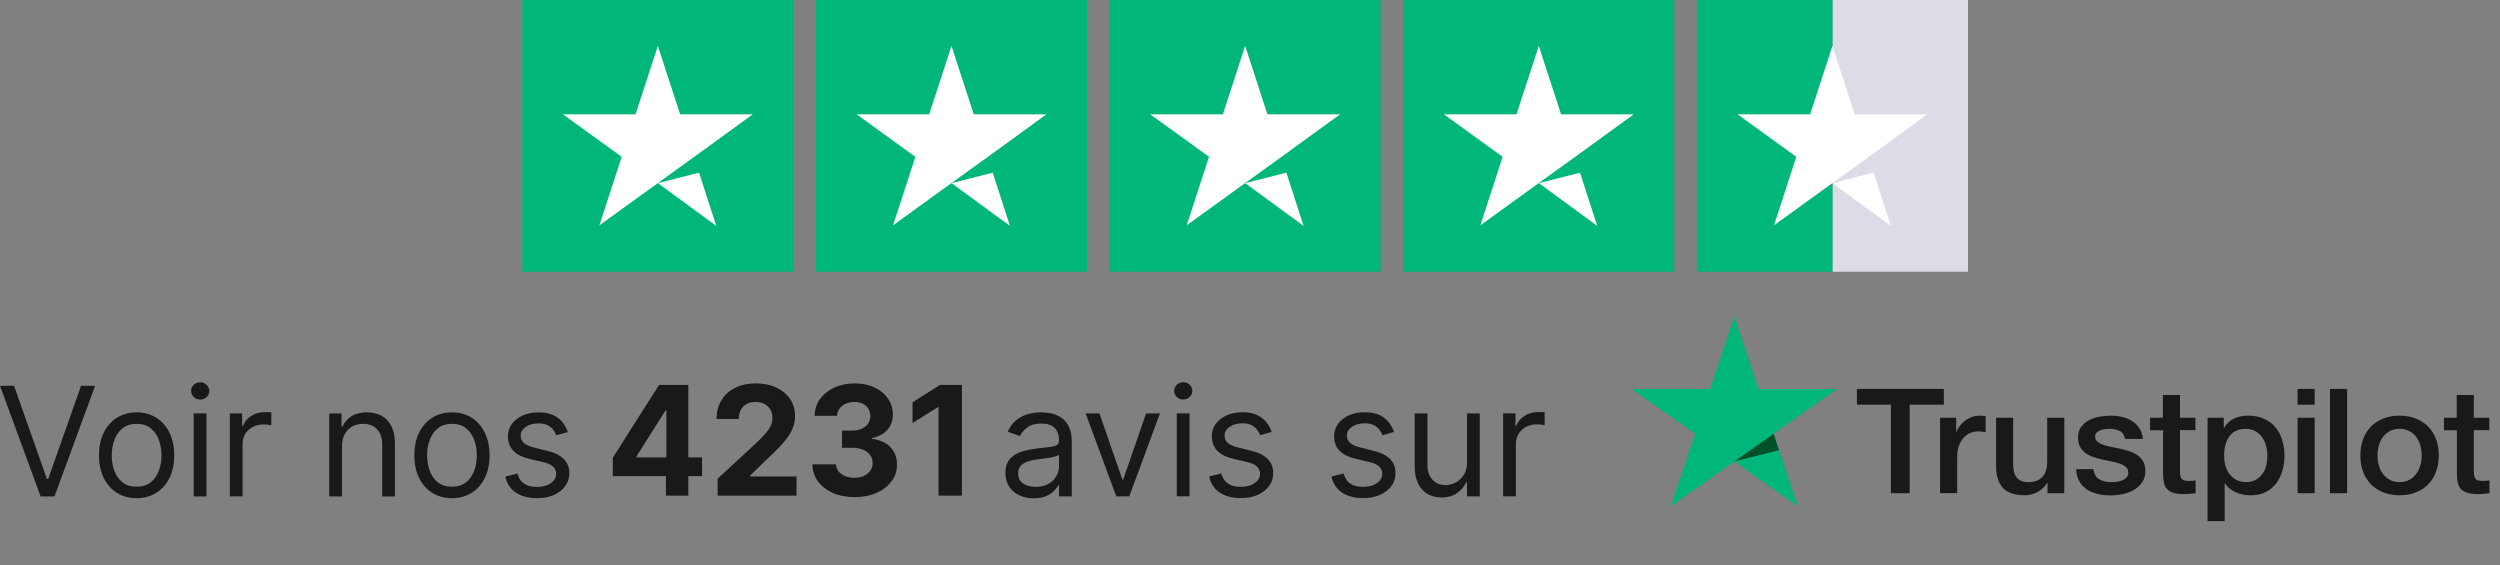 <svg width="230" height="52" viewBox="0 0 230 52" fill="none" xmlns="http://www.w3.org/2000/svg">
<rect x="0" y="0" width="230" height="52" fill="#808080" stroke="none"/>
<g clip-path="url(#clip0_30280_439461)">
<path d="M72.99 0H48.053V25H72.99V0Z" fill="#00B67A"/>
<path d="M100.006 0H75.069V25H100.006V0Z" fill="#00B67A"/>
<path d="M127.022 0H102.084V25H127.022V0Z" fill="#00B67A"/>
<path d="M154.037 0H129.1V25H154.037V0Z" fill="#00B67A"/>
<path d="M181.053 0H168.584V25H181.053V0Z" fill="#DCDCE6"/>
<path d="M168.584 0H156.115V25H168.584V0Z" fill="#00B67A"/>
<path d="M60.522 16.849L64.314 15.885L65.899 20.781L60.522 16.849ZM69.25 10.521H62.574L60.522 4.219L58.47 10.521H51.794L57.197 14.427L55.145 20.729L60.548 16.823L63.873 14.427L69.25 10.521Z" fill="white"/>
<path d="M87.537 16.849L91.33 15.885L92.915 20.781L87.537 16.849ZM96.266 10.521H89.59L87.537 4.219L85.485 10.521H78.809L84.213 14.427L82.16 20.729L87.563 16.823L90.888 14.427L96.266 10.521Z" fill="white"/>
<path d="M114.553 16.849L118.346 15.885L119.93 20.781L114.553 16.849ZM123.281 10.521H116.605L114.553 4.219L112.501 10.521H105.825L111.228 14.427L109.176 20.729L114.579 16.823L117.904 14.427L123.281 10.521Z" fill="white"/>
<path d="M141.569 16.849L145.361 15.885L146.946 20.781L141.569 16.849ZM150.297 10.521H143.621L141.569 4.219L139.517 10.521H132.841L138.244 14.427L136.192 20.729L141.595 16.823L144.92 14.427L150.297 10.521Z" fill="white"/>
<path d="M168.584 16.849L172.377 15.885L173.961 20.781L168.584 16.849ZM177.312 10.521H170.636L168.584 4.219L166.532 10.521H159.856L165.259 14.427L163.207 20.729L168.61 16.823L171.935 14.427L177.312 10.521Z" fill="white"/>
</g>
<path d="M52.24 39.747L51.186 40.045C51.12 39.87 51.022 39.699 50.893 39.533C50.767 39.364 50.595 39.225 50.376 39.116C50.157 39.006 49.877 38.952 49.536 38.952C49.068 38.952 48.679 39.059 48.367 39.275C48.059 39.487 47.905 39.757 47.905 40.085C47.905 40.377 48.011 40.607 48.223 40.776C48.435 40.945 48.767 41.086 49.218 41.199L50.351 41.477C51.034 41.643 51.543 41.897 51.877 42.238C52.212 42.576 52.38 43.012 52.38 43.545C52.38 43.983 52.254 44.374 52.002 44.719C51.753 45.063 51.405 45.335 50.958 45.534C50.51 45.733 49.99 45.832 49.397 45.832C48.618 45.832 47.973 45.663 47.463 45.325C46.952 44.987 46.629 44.493 46.493 43.844L47.607 43.565C47.713 43.976 47.913 44.285 48.208 44.49C48.507 44.696 48.896 44.798 49.377 44.798C49.924 44.798 50.358 44.682 50.679 44.45C51.004 44.215 51.166 43.933 51.166 43.605C51.166 43.34 51.074 43.118 50.888 42.939C50.702 42.757 50.417 42.621 50.033 42.531L48.76 42.233C48.061 42.067 47.547 41.81 47.219 41.462C46.894 41.111 46.732 40.672 46.732 40.145C46.732 39.714 46.853 39.333 47.095 39.001C47.34 38.67 47.673 38.41 48.094 38.221C48.518 38.032 48.999 37.938 49.536 37.938C50.291 37.938 50.885 38.103 51.316 38.435C51.75 38.766 52.058 39.204 52.24 39.747Z" fill="#191919"/>
<path d="M41.58 45.832C40.891 45.832 40.286 45.668 39.765 45.34C39.248 45.012 38.844 44.553 38.552 43.963C38.264 43.373 38.12 42.684 38.12 41.895C38.12 41.099 38.264 40.405 38.552 39.812C38.844 39.218 39.248 38.758 39.765 38.43C40.286 38.102 40.891 37.938 41.58 37.938C42.269 37.938 42.873 38.102 43.389 38.43C43.91 38.758 44.314 39.218 44.603 39.812C44.894 40.405 45.04 41.099 45.04 41.895C45.04 42.684 44.894 43.373 44.603 43.963C44.314 44.553 43.91 45.012 43.389 45.34C42.873 45.668 42.269 45.832 41.58 45.832ZM41.58 44.778C42.103 44.778 42.534 44.644 42.873 44.376C43.211 44.107 43.461 43.754 43.623 43.317C43.786 42.879 43.867 42.405 43.867 41.895C43.867 41.385 43.786 40.909 43.623 40.468C43.461 40.027 43.211 39.671 42.873 39.399C42.534 39.127 42.103 38.992 41.58 38.992C41.056 38.992 40.625 39.127 40.287 39.399C39.949 39.671 39.699 40.027 39.536 40.468C39.374 40.909 39.293 41.385 39.293 41.895C39.293 42.405 39.374 42.879 39.536 43.317C39.699 43.754 39.949 44.107 40.287 44.376C40.625 44.644 41.056 44.778 41.58 44.778Z" fill="#191919"/>
<path d="M31.461 41.08V45.673H30.288V38.037H31.422V39.23H31.521C31.7 38.842 31.972 38.531 32.336 38.295C32.701 38.057 33.172 37.938 33.748 37.938C34.265 37.938 34.718 38.044 35.106 38.256C35.493 38.465 35.795 38.783 36.01 39.21C36.226 39.635 36.334 40.171 36.334 40.821V45.673H35.16V40.901C35.16 40.301 35.005 39.833 34.693 39.499C34.381 39.16 33.954 38.992 33.41 38.992C33.036 38.992 32.701 39.073 32.406 39.235C32.114 39.398 31.884 39.635 31.715 39.946C31.546 40.258 31.461 40.635 31.461 41.08Z" fill="#191919"/>
<path d="M21.142 45.67V38.033H22.275V39.187H22.355C22.494 38.809 22.746 38.502 23.11 38.267C23.475 38.032 23.886 37.914 24.343 37.914C24.43 37.914 24.537 37.916 24.666 37.919C24.796 37.922 24.893 37.927 24.96 37.934V39.127C24.92 39.117 24.829 39.102 24.686 39.082C24.547 39.059 24.4 39.048 24.244 39.048C23.873 39.048 23.541 39.126 23.25 39.281C22.961 39.434 22.733 39.646 22.564 39.918C22.398 40.186 22.315 40.493 22.315 40.837V45.67H21.142Z" fill="#191919"/>
<path d="M17.819 45.672V38.035H18.993V45.672H17.819ZM18.416 36.763C18.187 36.763 17.99 36.685 17.824 36.529C17.662 36.373 17.581 36.186 17.581 35.967C17.581 35.749 17.662 35.561 17.824 35.406C17.99 35.25 18.187 35.172 18.416 35.172C18.645 35.172 18.84 35.25 19.003 35.406C19.168 35.561 19.251 35.749 19.251 35.967C19.251 36.186 19.168 36.373 19.003 36.529C18.84 36.685 18.645 36.763 18.416 36.763Z" fill="#191919"/>
<path d="M12.568 45.832C11.879 45.832 11.274 45.668 10.754 45.34C10.236 45.012 9.832 44.553 9.54 43.963C9.252 43.373 9.108 42.684 9.108 41.895C9.108 41.099 9.252 40.405 9.54 39.812C9.832 39.218 10.236 38.758 10.754 38.43C11.274 38.102 11.879 37.938 12.568 37.938C13.258 37.938 13.861 38.102 14.378 38.43C14.898 38.758 15.303 39.218 15.591 39.812C15.883 40.405 16.028 41.099 16.028 41.895C16.028 42.684 15.883 43.373 15.591 43.963C15.303 44.553 14.898 45.012 14.378 45.34C13.861 45.668 13.258 45.832 12.568 45.832ZM12.568 44.778C13.092 44.778 13.523 44.644 13.861 44.376C14.199 44.107 14.449 43.754 14.611 43.317C14.774 42.879 14.855 42.405 14.855 41.895C14.855 41.385 14.774 40.909 14.611 40.468C14.449 40.027 14.199 39.671 13.861 39.399C13.523 39.127 13.092 38.992 12.568 38.992C12.044 38.992 11.614 39.127 11.275 39.399C10.938 39.671 10.687 40.027 10.525 40.468C10.362 40.909 10.281 41.385 10.281 41.895C10.281 42.405 10.362 42.879 10.525 43.317C10.687 43.754 10.938 44.107 11.275 44.376C11.614 44.644 12.044 44.778 12.568 44.778Z" fill="#191919"/>
<path d="M1.293 35.492L4.315 44.063H4.435L7.457 35.492H8.75L5.011 45.674H3.739L0 35.492H1.293Z" fill="#191919"/>
<path d="M88.498 35.414V45.596H86.346V37.457H86.286L83.954 38.919V37.01L86.475 35.414H88.498Z" fill="#191919"/>
<path d="M78.604 45.734C77.861 45.734 77.2 45.606 76.62 45.351C76.043 45.092 75.588 44.738 75.253 44.287C74.921 43.833 74.751 43.309 74.741 42.716H76.908C76.922 42.965 77.003 43.183 77.152 43.372C77.304 43.558 77.507 43.702 77.758 43.805C78.01 43.907 78.294 43.959 78.609 43.959C78.937 43.959 79.227 43.901 79.479 43.785C79.731 43.669 79.928 43.508 80.07 43.303C80.213 43.097 80.284 42.86 80.284 42.592C80.284 42.32 80.208 42.08 80.055 41.871C79.906 41.659 79.691 41.493 79.409 41.374C79.131 41.254 78.799 41.195 78.415 41.195H77.465V39.614H78.415C78.74 39.614 79.026 39.557 79.275 39.445C79.527 39.332 79.722 39.176 79.862 38.977C80.001 38.775 80.07 38.54 80.07 38.271C80.07 38.016 80.009 37.792 79.886 37.6C79.767 37.405 79.598 37.252 79.379 37.143C79.164 37.033 78.912 36.979 78.624 36.979C78.332 36.979 78.065 37.032 77.823 37.138C77.581 37.24 77.387 37.388 77.241 37.58C77.096 37.773 77.018 37.998 77.008 38.256H74.945C74.954 37.67 75.122 37.153 75.447 36.705C75.772 36.258 76.209 35.908 76.759 35.656C77.313 35.401 77.938 35.273 78.633 35.273C79.336 35.273 79.951 35.401 80.478 35.656C81.005 35.911 81.414 36.256 81.706 36.69C82.001 37.121 82.147 37.605 82.143 38.142C82.147 38.712 81.969 39.188 81.612 39.569C81.257 39.95 80.794 40.192 80.224 40.295V40.374C80.973 40.47 81.543 40.731 81.935 41.155C82.329 41.576 82.525 42.103 82.521 42.736C82.525 43.316 82.357 43.831 82.019 44.282C81.684 44.733 81.222 45.087 80.632 45.346C80.042 45.604 79.366 45.734 78.604 45.734Z" fill="#191919"/>
<path d="M66.022 45.594V44.043L69.646 40.688C69.954 40.389 70.213 40.121 70.422 39.882C70.634 39.644 70.794 39.41 70.904 39.181C71.013 38.949 71.068 38.699 71.068 38.43C71.068 38.132 71 37.875 70.864 37.66C70.728 37.441 70.543 37.274 70.307 37.158C70.072 37.038 69.805 36.979 69.507 36.979C69.195 36.979 68.924 37.042 68.692 37.168C68.46 37.294 68.281 37.474 68.155 37.709C68.029 37.945 67.966 38.225 67.966 38.55H65.922C65.922 37.883 66.073 37.305 66.375 36.815C66.676 36.324 67.099 35.945 67.642 35.676C68.186 35.408 68.812 35.273 69.522 35.273C70.251 35.273 70.886 35.403 71.426 35.661C71.969 35.916 72.392 36.271 72.694 36.725C72.995 37.179 73.146 37.7 73.146 38.286C73.146 38.671 73.07 39.05 72.917 39.425C72.768 39.799 72.501 40.215 72.117 40.673C71.733 41.127 71.191 41.672 70.491 42.308L69.005 43.765V43.834H73.28V45.594H66.022Z" fill="#191919"/>
<path d="M56.379 43.806V42.111L60.63 35.414H62.092V37.761H61.227L58.547 42.001V42.081H64.588V43.806H56.379ZM61.267 45.596V43.289L61.306 42.538V35.414H63.325V45.596H61.267Z" fill="#191919"/>
<path d="M138.288 45.662V38.026H139.421V39.179H139.501C139.64 38.801 139.892 38.495 140.257 38.259C140.621 38.024 141.032 37.906 141.49 37.906C141.576 37.906 141.683 37.908 141.813 37.911C141.942 37.914 142.04 37.919 142.106 37.926V39.119C142.066 39.109 141.975 39.094 141.833 39.075C141.693 39.051 141.546 39.04 141.39 39.04C141.019 39.04 140.687 39.118 140.396 39.273C140.107 39.426 139.879 39.638 139.71 39.91C139.544 40.178 139.461 40.485 139.461 40.83V45.662H138.288Z" fill="#191919"/>
<path d="M134.966 42.545V38.031H136.139V45.668H134.966V44.375H134.886C134.707 44.763 134.429 45.093 134.051 45.364C133.673 45.633 133.196 45.767 132.619 45.767C132.142 45.767 131.717 45.663 131.346 45.454C130.975 45.242 130.683 44.923 130.471 44.499C130.259 44.072 130.153 43.533 130.153 42.883V38.031H131.326V42.804C131.326 43.361 131.482 43.805 131.794 44.136C132.109 44.468 132.51 44.633 132.997 44.633C133.288 44.633 133.585 44.559 133.887 44.41C134.192 44.261 134.447 44.032 134.652 43.724C134.861 43.416 134.966 43.023 134.966 42.545Z" fill="#191919"/>
<path d="M128.248 39.739L127.194 40.038C127.127 39.862 127.03 39.691 126.9 39.526C126.774 39.356 126.602 39.217 126.383 39.108C126.165 38.999 125.884 38.944 125.543 38.944C125.076 38.944 124.686 39.052 124.375 39.267C124.067 39.479 123.912 39.749 123.912 40.077C123.912 40.369 124.018 40.599 124.231 40.769C124.443 40.938 124.774 41.078 125.225 41.191L126.358 41.469C127.041 41.635 127.55 41.889 127.885 42.23C128.219 42.568 128.387 43.004 128.387 43.538C128.387 43.975 128.261 44.366 128.009 44.711C127.76 45.056 127.412 45.327 126.965 45.526C126.518 45.725 125.997 45.825 125.404 45.825C124.625 45.825 123.98 45.656 123.47 45.318C122.96 44.979 122.636 44.486 122.5 43.836L123.614 43.557C123.72 43.968 123.921 44.277 124.216 44.482C124.514 44.688 124.903 44.791 125.384 44.791C125.931 44.791 126.365 44.675 126.687 44.443C127.011 44.207 127.174 43.925 127.174 43.597C127.174 43.332 127.081 43.11 126.895 42.931C126.71 42.749 126.425 42.613 126.04 42.523L124.768 42.225C124.068 42.059 123.554 41.803 123.226 41.455C122.902 41.103 122.739 40.664 122.739 40.137C122.739 39.706 122.86 39.325 123.102 38.994C123.347 38.662 123.68 38.402 124.101 38.213C124.526 38.024 125.006 37.93 125.543 37.93C126.299 37.93 126.892 38.095 127.323 38.427C127.757 38.758 128.065 39.196 128.248 39.739Z" fill="#191919"/>
<path d="M116.996 39.739L115.942 40.038C115.875 39.862 115.778 39.691 115.648 39.526C115.522 39.356 115.35 39.217 115.131 39.108C114.913 38.999 114.633 38.944 114.291 38.944C113.824 38.944 113.434 39.052 113.123 39.267C112.815 39.479 112.66 39.749 112.66 40.077C112.66 40.369 112.767 40.599 112.979 40.769C113.191 40.938 113.522 41.078 113.973 41.191L115.106 41.469C115.789 41.635 116.298 41.889 116.633 42.23C116.968 42.568 117.135 43.004 117.135 43.538C117.135 43.975 117.009 44.366 116.757 44.711C116.508 45.056 116.16 45.327 115.713 45.526C115.266 45.725 114.745 45.825 114.152 45.825C113.373 45.825 112.728 45.656 112.218 45.318C111.708 44.979 111.384 44.486 111.249 43.836L112.362 43.557C112.468 43.968 112.669 44.277 112.964 44.482C113.262 44.688 113.651 44.791 114.132 44.791C114.679 44.791 115.113 44.675 115.435 44.443C115.759 44.207 115.922 43.925 115.922 43.597C115.922 43.332 115.829 43.11 115.643 42.931C115.458 42.749 115.173 42.613 114.788 42.523L113.516 42.225C112.816 42.059 112.303 41.803 111.974 41.455C111.65 41.103 111.487 40.664 111.487 40.137C111.487 39.706 111.608 39.325 111.85 38.994C112.095 38.662 112.428 38.402 112.849 38.213C113.274 38.024 113.754 37.93 114.291 37.93C115.047 37.93 115.64 38.095 116.071 38.427C116.505 38.758 116.813 39.196 116.996 39.739Z" fill="#191919"/>
<path d="M108.265 45.664V38.028H109.438V45.664H108.265ZM108.861 36.755C108.632 36.755 108.435 36.677 108.269 36.521C108.107 36.365 108.026 36.178 108.026 35.959C108.026 35.741 108.107 35.553 108.269 35.398C108.435 35.242 108.632 35.164 108.861 35.164C109.09 35.164 109.285 35.242 109.448 35.398C109.613 35.553 109.696 35.741 109.696 35.959C109.696 36.178 109.613 36.365 109.448 36.521C109.285 36.677 109.09 36.755 108.861 36.755Z" fill="#191919"/>
<path d="M106.716 38.031L103.892 45.668H102.699L99.875 38.031H101.148L103.256 44.117H103.335L105.443 38.031H106.716Z" fill="#191919"/>
<path d="M95.103 45.844C94.62 45.844 94.18 45.753 93.786 45.571C93.391 45.385 93.078 45.119 92.846 44.771C92.614 44.419 92.498 43.995 92.498 43.498C92.498 43.06 92.585 42.706 92.757 42.434C92.929 42.159 93.159 41.943 93.448 41.788C93.736 41.632 94.054 41.516 94.402 41.44C94.754 41.36 95.107 41.297 95.461 41.251C95.925 41.191 96.302 41.146 96.59 41.117C96.882 41.083 97.094 41.029 97.226 40.952C97.362 40.876 97.43 40.744 97.43 40.555V40.515C97.43 40.024 97.296 39.643 97.027 39.371C96.762 39.1 96.36 38.964 95.819 38.964C95.259 38.964 94.82 39.086 94.502 39.332C94.184 39.577 93.96 39.839 93.831 40.117L92.717 39.719C92.916 39.255 93.181 38.894 93.513 38.636C93.847 38.374 94.212 38.191 94.606 38.089C95.004 37.983 95.395 37.93 95.779 37.93C96.025 37.93 96.306 37.959 96.625 38.019C96.946 38.075 97.256 38.193 97.554 38.372C97.856 38.551 98.106 38.821 98.305 39.182C98.504 39.544 98.603 40.028 98.603 40.634V45.666H97.43V44.631H97.371C97.291 44.797 97.158 44.974 96.973 45.163C96.787 45.352 96.54 45.513 96.232 45.646C95.924 45.778 95.547 45.844 95.103 45.844ZM95.282 44.791C95.746 44.791 96.138 44.699 96.456 44.517C96.777 44.335 97.019 44.099 97.181 43.811C97.347 43.523 97.43 43.219 97.43 42.901V41.827C97.38 41.887 97.271 41.942 97.102 41.992C96.936 42.038 96.744 42.079 96.525 42.116C96.31 42.149 96.099 42.179 95.894 42.205C95.692 42.228 95.528 42.248 95.402 42.265C95.097 42.305 94.812 42.369 94.547 42.459C94.285 42.545 94.073 42.676 93.91 42.852C93.751 43.024 93.672 43.259 93.672 43.557C93.672 43.965 93.822 44.273 94.124 44.482C94.429 44.688 94.815 44.791 95.282 44.791Z" fill="#191919"/>
<g clip-path="url(#clip1_30280_439461)">
<path d="M170.844 35.781H178.833V37.23H175.692V45.376H173.964V37.23H170.837V35.781H170.844ZM178.492 38.429H179.969V39.769H179.997C180.046 39.58 180.136 39.397 180.268 39.221C180.401 39.045 180.561 38.876 180.749 38.733C180.937 38.584 181.146 38.469 181.376 38.375C181.606 38.287 181.843 38.239 182.08 38.239C182.261 38.239 182.393 38.246 182.463 38.253C182.532 38.26 182.602 38.273 182.679 38.28V39.756C182.567 39.736 182.456 39.722 182.337 39.709C182.219 39.695 182.107 39.688 181.996 39.688C181.731 39.688 181.48 39.742 181.244 39.844C181.007 39.946 180.805 40.101 180.631 40.298C180.457 40.501 180.317 40.745 180.213 41.042C180.108 41.34 180.059 41.679 180.059 42.065V45.369H178.485V38.429L178.492 38.429ZM189.916 45.376H188.37V44.408H188.342C188.147 44.76 187.861 45.037 187.478 45.247C187.095 45.457 186.705 45.566 186.308 45.566C185.367 45.566 184.685 45.342 184.267 44.888C183.849 44.435 183.64 43.751 183.64 42.837V38.429H185.214V42.688C185.214 43.297 185.333 43.731 185.576 43.981C185.813 44.232 186.155 44.36 186.586 44.36C186.921 44.36 187.193 44.313 187.415 44.211C187.638 44.11 187.819 43.981 187.952 43.812C188.091 43.649 188.189 43.446 188.251 43.216C188.314 42.986 188.342 42.735 188.342 42.464V38.435H189.916V45.376ZM192.598 43.148C192.647 43.595 192.821 43.907 193.12 44.089C193.427 44.266 193.789 44.36 194.214 44.36C194.36 44.36 194.528 44.347 194.716 44.326C194.904 44.306 195.085 44.259 195.245 44.198C195.412 44.137 195.545 44.042 195.656 43.92C195.761 43.798 195.809 43.642 195.802 43.446C195.795 43.25 195.719 43.087 195.579 42.965C195.44 42.837 195.266 42.742 195.05 42.661C194.834 42.586 194.59 42.519 194.312 42.464C194.033 42.41 193.754 42.349 193.469 42.288C193.176 42.227 192.891 42.146 192.619 42.058C192.347 41.97 192.103 41.848 191.887 41.693C191.672 41.544 191.497 41.347 191.372 41.11C191.24 40.873 191.177 40.582 191.177 40.23C191.177 39.851 191.274 39.539 191.463 39.282C191.651 39.025 191.894 38.822 192.18 38.666C192.473 38.51 192.793 38.402 193.148 38.334C193.504 38.273 193.845 38.239 194.165 38.239C194.535 38.239 194.89 38.28 195.224 38.354C195.558 38.429 195.865 38.551 196.137 38.727C196.408 38.896 196.631 39.119 196.812 39.39C196.993 39.661 197.105 39.993 197.154 40.379H195.51C195.433 40.013 195.266 39.763 194.994 39.641C194.723 39.512 194.409 39.451 194.061 39.451C193.949 39.451 193.817 39.458 193.664 39.478C193.511 39.499 193.371 39.532 193.232 39.58C193.1 39.627 192.988 39.702 192.891 39.797C192.8 39.891 192.751 40.013 192.751 40.169C192.751 40.358 192.821 40.508 192.953 40.623C193.086 40.738 193.26 40.833 193.476 40.914C193.692 40.988 193.935 41.056 194.214 41.11C194.493 41.164 194.778 41.225 195.071 41.286C195.356 41.347 195.635 41.428 195.914 41.516C196.192 41.604 196.436 41.726 196.652 41.882C196.868 42.038 197.042 42.227 197.175 42.458C197.307 42.688 197.377 42.979 197.377 43.318C197.377 43.731 197.279 44.076 197.084 44.367C196.889 44.651 196.638 44.888 196.332 45.065C196.025 45.24 195.677 45.376 195.301 45.457C194.925 45.538 194.548 45.579 194.179 45.579C193.726 45.579 193.309 45.532 192.925 45.43C192.542 45.329 192.208 45.18 191.929 44.983C191.651 44.78 191.428 44.53 191.268 44.232C191.107 43.934 191.024 43.575 191.01 43.162H192.598V43.148ZM197.795 38.429H198.986V36.343H200.56V38.429H201.981V39.573H200.56V43.284C200.56 43.446 200.567 43.582 200.581 43.703C200.595 43.819 200.63 43.92 200.678 44.001C200.727 44.083 200.804 44.144 200.908 44.184C201.013 44.225 201.145 44.245 201.326 44.245C201.438 44.245 201.549 44.245 201.661 44.238C201.772 44.232 201.883 44.218 201.995 44.191V45.376C201.821 45.396 201.647 45.41 201.486 45.43C201.319 45.45 201.152 45.457 200.978 45.457C200.56 45.457 200.226 45.417 199.975 45.342C199.724 45.268 199.522 45.153 199.383 45.004C199.236 44.855 199.146 44.672 199.09 44.448C199.041 44.225 199.007 43.968 199 43.683V39.587H197.808V38.429H197.795ZM203.096 38.429H204.586V39.37H204.614C204.837 38.964 205.144 38.679 205.541 38.503C205.938 38.327 206.363 38.239 206.829 38.239C207.393 38.239 207.881 38.334 208.299 38.53C208.717 38.72 209.065 38.984 209.344 39.323C209.623 39.661 209.825 40.054 209.964 40.501C210.103 40.948 210.173 41.428 210.173 41.936C210.173 42.403 210.11 42.857 209.985 43.29C209.859 43.731 209.671 44.117 209.421 44.455C209.17 44.794 208.849 45.058 208.459 45.261C208.069 45.464 207.616 45.566 207.087 45.566C206.857 45.566 206.627 45.545 206.397 45.505C206.167 45.464 205.945 45.396 205.736 45.308C205.527 45.22 205.325 45.105 205.15 44.963C204.969 44.821 204.823 44.658 204.698 44.475H204.67V47.942H203.096V38.429ZM208.599 41.909C208.599 41.598 208.557 41.293 208.473 40.995C208.39 40.697 208.264 40.44 208.097 40.21C207.93 39.979 207.721 39.797 207.477 39.661C207.226 39.526 206.941 39.451 206.62 39.451C205.959 39.451 205.457 39.675 205.123 40.121C204.788 40.568 204.621 41.164 204.621 41.909C204.621 42.261 204.663 42.586 204.753 42.884C204.844 43.182 204.969 43.439 205.15 43.656C205.325 43.873 205.534 44.042 205.777 44.164C206.021 44.293 206.307 44.353 206.627 44.353C206.989 44.353 207.289 44.279 207.54 44.137C207.791 43.995 207.993 43.805 208.153 43.582C208.313 43.351 208.431 43.094 208.501 42.803C208.564 42.512 208.599 42.214 208.599 41.909ZM211.378 35.781H212.952V37.23H211.378V35.781ZM211.378 38.429H212.952V45.376H211.378V38.429ZM214.359 35.781H215.934V45.376H214.359V35.781ZM220.761 45.566C220.19 45.566 219.681 45.471 219.235 45.288C218.79 45.105 218.413 44.848 218.1 44.53C217.794 44.205 217.557 43.819 217.396 43.372C217.236 42.925 217.153 42.431 217.153 41.896C217.153 41.367 217.236 40.88 217.396 40.433C217.557 39.986 217.794 39.6 218.1 39.275C218.407 38.95 218.79 38.7 219.235 38.517C219.681 38.334 220.19 38.239 220.761 38.239C221.332 38.239 221.841 38.334 222.286 38.517C222.732 38.7 223.108 38.957 223.422 39.275C223.728 39.6 223.965 39.986 224.125 40.433C224.286 40.88 224.369 41.367 224.369 41.896C224.369 42.431 224.286 42.925 224.125 43.372C223.965 43.819 223.728 44.205 223.422 44.53C223.115 44.855 222.732 45.105 222.286 45.288C221.841 45.471 221.332 45.566 220.761 45.566ZM220.761 44.353C221.109 44.353 221.416 44.279 221.674 44.137C221.931 43.995 222.14 43.805 222.307 43.575C222.475 43.345 222.593 43.081 222.677 42.789C222.753 42.498 222.795 42.2 222.795 41.896C222.795 41.598 222.753 41.306 222.677 41.009C222.6 40.711 222.475 40.453 222.307 40.223C222.14 39.993 221.931 39.81 221.674 39.668C221.416 39.526 221.109 39.451 220.761 39.451C220.413 39.451 220.106 39.526 219.848 39.668C219.591 39.81 219.382 40 219.215 40.223C219.047 40.453 218.929 40.711 218.845 41.009C218.769 41.306 218.727 41.598 218.727 41.896C218.727 42.2 218.769 42.498 218.845 42.789C218.922 43.081 219.047 43.345 219.215 43.575C219.382 43.805 219.591 43.995 219.848 44.137C220.106 44.286 220.413 44.353 220.761 44.353ZM224.829 38.429H226.02V36.343H227.594V38.429H229.016V39.573H227.594V43.284C227.594 43.446 227.601 43.582 227.615 43.703C227.629 43.819 227.664 43.92 227.713 44.001C227.762 44.083 227.838 44.144 227.943 44.184C228.047 44.225 228.18 44.245 228.361 44.245C228.472 44.245 228.584 44.245 228.695 44.238C228.807 44.232 228.918 44.218 229.029 44.191V45.376C228.855 45.396 228.681 45.41 228.521 45.43C228.354 45.45 228.187 45.457 228.012 45.457C227.594 45.457 227.26 45.417 227.009 45.342C226.759 45.268 226.557 45.153 226.417 45.004C226.271 44.855 226.18 44.672 226.125 44.448C226.076 44.225 226.041 43.968 226.034 43.683V39.587H224.843V38.429L224.829 38.429Z" fill="#191919"/>
<path d="M169.005 35.786H161.788L159.559 29.109L157.323 35.786L150.106 35.779L155.951 39.909L153.715 46.579L159.559 42.455L165.396 46.579L163.167 39.909L169.005 35.786Z" fill="#00B67A"/>
<path d="M163.669 41.416L163.167 39.906L159.559 42.452L163.669 41.416Z" fill="#005128"/>
</g>
<defs>
<clipPath id="clip0_30280_439461">
<rect width="133" height="25" fill="white" transform="translate(48.053)"/>
</clipPath>
<clipPath id="clip1_30280_439461">
<rect width="79" height="19" fill="white" transform="translate(150.106 29)"/>
</clipPath>
</defs>
</svg>
